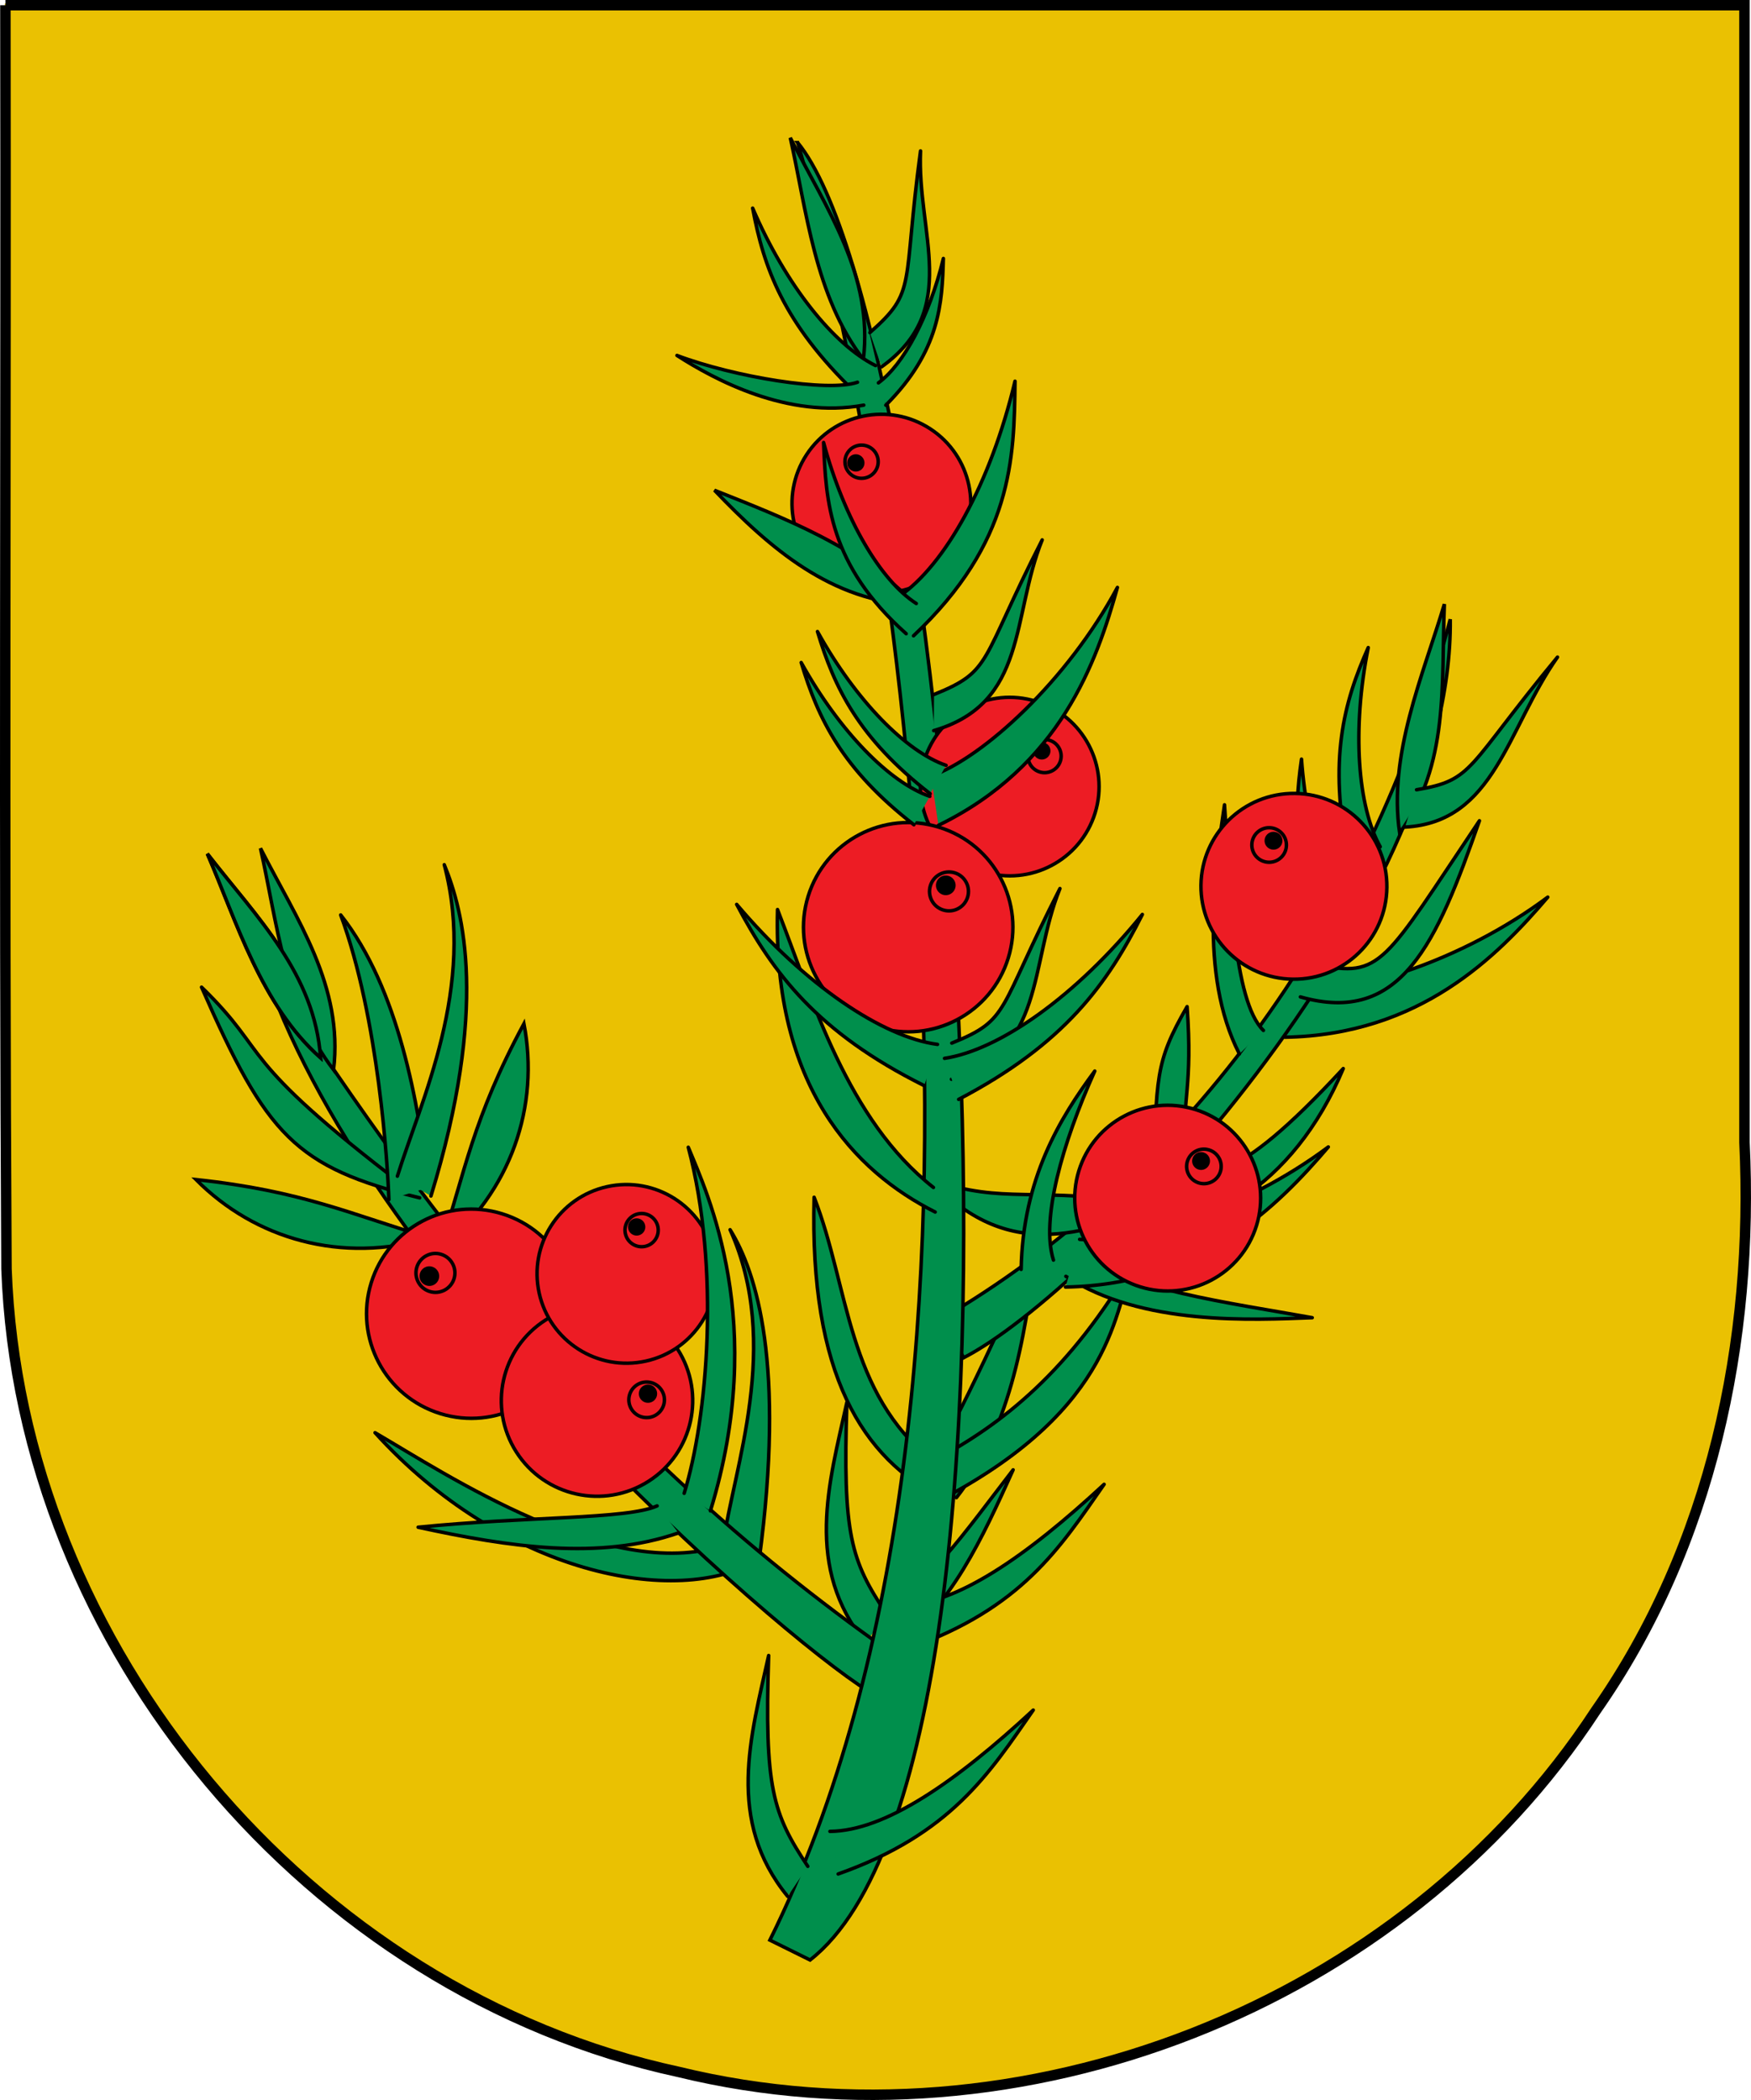 <?xml version="1.0" encoding="UTF-8" standalone="no"?>
<!-- Created with Inkscape (http://www.inkscape.org/) -->

<svg
   xmlns:dc="http://purl.org/dc/elements/1.1/"
   xmlns:cc="http://creativecommons.org/ns#"
   xmlns:rdf="http://www.w3.org/1999/02/22-rdf-syntax-ns#"
   xmlns:svg="http://www.w3.org/2000/svg"
   xmlns="http://www.w3.org/2000/svg"
   xmlns:xlink="http://www.w3.org/1999/xlink"
   xmlns:sodipodi="http://sodipodi.sourceforge.net/DTD/sodipodi-0.dtd"
   xmlns:inkscape="http://www.inkscape.org/namespaces/inkscape"
   width="502"
   height="602.006"
   id="svg3194"
   sodipodi:version="0.32"
   inkscape:version="0.91 r13725"
   version="1.0"
   sodipodi:docname="Coats_of_arms_of_Janer.svg"
   inkscape:output_extension="org.inkscape.output.svg.inkscape">
  <defs
     id="defs3196">
    <inkscape:perspective
       sodipodi:type="inkscape:persp3d"
       inkscape:vp_x="0 : 487.5 : 1"
       inkscape:vp_y="0 : 1000 : 0"
       inkscape:vp_z="549.99969 : 487.5 : 1"
       inkscape:persp3d-origin="274.99985 : 325 : 1"
       id="perspective13368" />
    <linearGradient
       id="linearGradient4476">
      <stop
         style="stop-color: rgb(64, 56, 0); stop-opacity: 1;"
         offset="0"
         id="stop4478" />
      <stop
         id="stop3321"
         offset="0.5"
         style="stop-color: rgb(200, 175, 0); stop-opacity: 1;" />
      <stop
         style="stop-color: rgb(64, 57, 0); stop-opacity: 1;"
         offset="1"
         id="stop4480" />
    </linearGradient>
    <linearGradient
       id="linearGradient8135">
      <stop
         style="stop-color: rgb(93, 7, 11); stop-opacity: 1;"
         offset="0"
         id="stop8137" />
      <stop
         id="stop8139"
         offset="0.5"
         style="stop-color: rgb(237, 28, 36); stop-opacity: 1;" />
      <stop
         style="stop-color: rgb(93, 7, 10); stop-opacity: 1;"
         offset="1"
         id="stop8141" />
    </linearGradient>
    <linearGradient
       inkscape:collect="always"
       xlink:href="#linearGradient8135"
       id="linearGradient11920"
       gradientUnits="userSpaceOnUse"
       gradientTransform="matrix(1.177,0,0,1.177,657.882,-545.552)"
       x1="-418.389"
       y1="700.106"
       x2="-136.183"
       y2="700.106" />
    <linearGradient
       inkscape:collect="always"
       xlink:href="#linearGradient4476"
       id="linearGradient2272"
       gradientUnits="userSpaceOnUse"
       gradientTransform="matrix(1.14,0,0,1.14,17.739,98.507)"
       x1="133.797"
       y1="343.12"
       x2="416.203"
       y2="343.12" />
    <linearGradient
       inkscape:collect="always"
       xlink:href="#linearGradient4476"
       id="linearGradient2520"
       gradientUnits="userSpaceOnUse"
       gradientTransform="matrix(1.14,0,0,1.14,17.739,98.507)"
       x1="133.797"
       y1="343.12"
       x2="416.203"
       y2="343.12" />
    <linearGradient
       id="linearGradient4767">
      <stop
         id="stop4769"
         offset="0"
         style="stop-color: rgb(93, 7, 11); stop-opacity: 1;" />
      <stop
         style="stop-color: rgb(237, 28, 36); stop-opacity: 1;"
         offset="0.5"
         id="stop4771" />
      <stop
         id="stop4773"
         offset="1"
         style="stop-color: rgb(93, 7, 10); stop-opacity: 1;" />
    </linearGradient>
    <clipPath
       id="id0">
      <path
         id="path19584"
         d="m 14186300,5152250 c 0,0 192520,531420 469520,807850 276950,276430 478730,433880 662120,497520 183380,63600 243430,71380 468350,106740 224910,35370 538010,235520 538010,235520 0,0 -93220,-443930 -285140,-653670 -191920,-209780 -342300,-390000 -783210,-603570 -440870,-213570 -539180,-210470 -748800,-250180 -209620,-39660 -320850,-140210 -320850,-140210 z"
         inkscape:connector-curvature="0" />
    </clipPath>
    <clipPath
       id="id1">
      <path
         id="path19587"
         d="m 14186300,5152250 c 0,0 192520,531420 469520,807850 276950,276430 478730,433880 662120,497520 183380,63600 243430,71380 468350,106740 224910,35370 538010,235520 538010,235520 0,0 -93220,-443930 -285140,-653670 -191920,-209780 -342300,-390000 -783210,-603570 -440870,-213570 -539180,-210470 -748800,-250180 -209620,-39660 -320850,-140210 -320850,-140210 z"
         inkscape:connector-curvature="0" />
    </clipPath>
    <clipPath
       id="id2">
      <path
         id="path19590"
         d="m 17905000,7712850 c 168520,651560 60740,1647200 -524010,2079400 -361860,267500 -703730,314770 -1004210,391560 -300430,76830 -496090,173470 -496090,173470 0,0 -54450,-75370 -20210,-332640 34250,-257270 476240,-795050 889620,-1200870 413430,-405860 836590,-748460 955830,-881240 119200,-132780 199070,-229680 199070,-229680 z"
         inkscape:connector-curvature="0" />
    </clipPath>
    <clipPath
       id="id3">
      <path
         id="path19593"
         d="m 17905000,7712850 c 168520,651560 60740,1647200 -524010,2079400 -361860,267500 -703730,314770 -1004210,391560 -300430,76830 -496090,173470 -496090,173470 0,0 -54450,-75370 -20210,-332640 34250,-257270 476240,-795050 889620,-1200870 413430,-405860 836590,-748460 955830,-881240 119200,-132780 199070,-229680 199070,-229680 z"
         inkscape:connector-curvature="0" />
    </clipPath>
    <clipPath
       id="id4">
      <path
         id="path19596"
         d="m 13581500,896020 c 0,0 -73750,109400 -60270,321510 13530,212190 -380,450120 -126300,653580 -125920,203430 -215530,317730 -431820,471310 -216340,153580 -349200,298600 -349200,298600 0,0 14650,-73730 -13140,-307410 -27780,-233680 38260,-565710 187390,-810950 149100,-245230 300480,-352700 451900,-460220 151460,-107550 341440,-166420 341440,-166420 z"
         inkscape:connector-curvature="0" />
    </clipPath>
    <clipPath
       id="id5">
      <path
         id="path19599"
         d="m 13581500,896020 c 0,0 -73750,109400 -60270,321510 13530,212190 -380,450120 -126300,653580 -125920,203430 -215530,317730 -431820,471310 -216340,153580 -349200,298600 -349200,298600 0,0 14650,-73730 -13140,-307410 -27780,-233680 38260,-565710 187390,-810950 149100,-245230 300480,-352700 451900,-460220 151460,-107550 341440,-166420 341440,-166420 z"
         inkscape:connector-curvature="0" />
    </clipPath>
    <clipPath
       id="id6">
      <path
         id="path19602"
         d="m 12245000,694180 c 0,0 18490,95830 136440,200200 118030,104420 235080,236690 275310,409000 40190,172360 52860,279010 19560,472210 -33340,193150 -27310,338440 -27310,338440 0,0 -30850,-46410 -167580,-154700 -136770,-108280 -275660,-316990 -325500,-523380 -49890,-206310 -26580,-341540 -3230,-476770 23350,-135230 92310,-265000 92310,-265000 z"
         inkscape:connector-curvature="0" />
    </clipPath>
    <clipPath
       id="id7">
      <path
         id="path19605"
         d="m 12245000,694180 c 0,0 18490,95830 136440,200200 118030,104420 235080,236690 275310,409000 40190,172360 52860,279010 19560,472210 -33340,193150 -27310,338440 -27310,338440 0,0 -30850,-46410 -167580,-154700 -136770,-108280 -275660,-316990 -325500,-523380 -49890,-206310 -26580,-341540 -3230,-476770 23350,-135230 92310,-265000 92310,-265000 z"
         inkscape:connector-curvature="0" />
    </clipPath>
    <clipPath
       id="id8">
      <path
         id="path19608"
         d="m 13855800,1063560 c 0,0 288930,172830 540040,456700 251060,283820 613480,605590 506340,1079640 -107220,474100 -248560,480420 -287420,739830 -38850,259420 12070,430490 12070,430490 0,0 -243830,-246700 -420750,-500320 -176890,-253610 -391120,-485220 -350920,-952360 40190,-467180 70780,-600480 64830,-830540 -5940,-230070 -64190,-423440 -64190,-423440 z"
         inkscape:connector-curvature="0" />
    </clipPath>
    <clipPath
       id="id9">
      <path
         id="path19611"
         d="m 13855800,1063560 c 0,0 288930,172830 540040,456700 251060,283820 613480,605590 506340,1079640 -107220,474100 -248560,480420 -287420,739830 -38850,259420 12070,430490 12070,430490 0,0 -243830,-246700 -420750,-500320 -176890,-253610 -391120,-485220 -350920,-952360 40190,-467180 70780,-600480 64830,-830540 -5940,-230070 -64190,-423440 -64190,-423440 z"
         inkscape:connector-curvature="0" />
    </clipPath>
    <clipPath
       id="id10">
      <path
         id="path19614"
         d="m 12394500,3395680 c 0,0 417350,548740 639930,626900 222550,78210 494030,165230 757410,83370 263340,-81860 483000,-123110 666350,-130630 183250,-7440 475150,101360 475150,101360 0,0 -310160,-511520 -653460,-641470 -835120,-316090 -1143820,116800 -1885380,-39530 z"
         inkscape:connector-curvature="0" />
    </clipPath>
    <clipPath
       id="id11">
      <path
         id="path19617"
         d="m 12394500,3395680 c 0,0 417350,548740 639930,626900 222550,78210 494030,165230 757410,83370 263340,-81860 483000,-123110 666350,-130630 183250,-7440 475150,101360 475150,101360 0,0 -310160,-511520 -653460,-641470 -835120,-316090 -1143820,116800 -1885380,-39530 z"
         inkscape:connector-curvature="0" />
    </clipPath>
    <clipPath
       id="id12">
      <path
         id="path19620"
         d="m 15415100,2266750 c 0,0 -342600,800500 -374350,1331370 -31750,530820 81030,1008310 343420,1421350 262350,413120 606460,504610 680210,777900 73710,273250 120450,547450 120450,547450 0,0 251370,-775930 265280,-1354870 13960,-578910 25590,-892810 -165030,-1432610 -190580,-539800 -375000,-717570 -543350,-901230 -168400,-183750 -326630,-389360 -326630,-389360 z"
         inkscape:connector-curvature="0" />
    </clipPath>
    <clipPath
       id="id13">
      <path
         id="path19623"
         d="m 15415100,2266750 c 0,0 -342600,800500 -374350,1331370 -31750,530820 81030,1008310 343420,1421350 262350,413120 606460,504610 680210,777900 73710,273250 120450,547450 120450,547450 0,0 251370,-775930 265280,-1354870 13960,-578910 25590,-892810 -165030,-1432610 -190580,-539800 -375000,-717570 -543350,-901230 -168400,-183750 -326630,-389360 -326630,-389360 z"
         inkscape:connector-curvature="0" />
    </clipPath>
    <clipPath
       id="id14">
      <path
         id="path19626"
         d="m 14778300,5948840 c 0,0 -34250,633780 84740,1029460 119020,395680 156970,625100 395850,838580 238780,213480 333680,278020 581690,423740 248000,145670 335880,71280 471320,218980 135440,147730 96500,116620 96500,116620 0,0 47860,-416300 -139450,-881640 -187300,-465290 -250720,-698190 -727900,-1064650 -477180,-366450 -762750,-681090 -762750,-681090 z"
         inkscape:connector-curvature="0" />
    </clipPath>
    <clipPath
       id="id15">
      <path
         id="path19629"
         d="m 14778300,5948840 c 0,0 -34250,633780 84740,1029460 119020,395680 156970,625100 395850,838580 238780,213480 333680,278020 581690,423740 248000,145670 335880,71280 471320,218980 135440,147730 96500,116620 96500,116620 0,0 47860,-416300 -139450,-881640 -187300,-465290 -250720,-698190 -727900,-1064650 -477180,-366450 -762750,-681090 -762750,-681090 z"
         inkscape:connector-curvature="0" />
    </clipPath>
    <clipPath
       id="id16">
      <path
         id="path19632"
         d="m 14817100,7359190 c 0,0 -174940,385370 -194540,749590 -19650,364180 -5040,572500 175760,864790 180840,292330 279880,421120 505910,662700 226000,241540 329820,410930 329820,410930 0,0 288360,-134800 265660,-604690 -22660,-469930 -127300,-694580 -390550,-1119090 -263170,-424420 -476880,-536920 -575880,-665750 -99030,-128780 -116180,-298480 -116180,-298480 z"
         inkscape:connector-curvature="0" />
    </clipPath>
    <clipPath
       id="id17">
      <path
         id="path19635"
         d="m 14817100,7359190 c 0,0 -174940,385370 -194540,749590 -19650,364180 -5040,572500 175760,864790 180840,292330 279880,421120 505910,662700 226000,241540 329820,410930 329820,410930 0,0 288360,-134800 265660,-604690 -22660,-469930 -127300,-694580 -390550,-1119090 -263170,-424420 -476880,-536920 -575880,-665750 -99030,-128780 -116180,-298480 -116180,-298480 z"
         inkscape:connector-curvature="0" />
    </clipPath>
    <clipPath
       id="id18">
      <path
         id="path19638"
         d="m 16890700,8377910 c 160430,564380 234350,1467590 -95370,1986500 -178350,280730 -553650,675810 -553650,675810 l -283070,195040 -954800,184690 c 0,0 602240,-1346190 960060,-1836230 282680,-387090 591770,-860280 926830,-1205810 z"
         inkscape:connector-curvature="0" />
    </clipPath>
    <clipPath
       id="id19">
      <path
         id="path19641"
         d="m 16890700,8377910 c 160430,564380 234350,1467590 -95370,1986500 -178350,280730 -553650,675810 -553650,675810 l -283070,195040 -954800,184690 c 0,0 602240,-1346190 960060,-1836230 282680,-387090 591770,-860280 926830,-1205810 z"
         inkscape:connector-curvature="0" />
    </clipPath>
    <clipPath
       id="id20">
      <path
         id="path19644"
         d="m 14636800,8617900 c 0,0 -251150,401650 -273550,760590 -22360,358980 -4570,637600 81120,893660 194540,581490 399080,861830 476060,1534070 l 553350,-964190 c 103340,-401220 -109640,-1177360 -326150,-1548880 -216430,-371530 -510830,-675250 -510830,-675250 z"
         inkscape:connector-curvature="0" />
    </clipPath>
    <clipPath
       id="id21">
      <path
         id="path19647"
         d="m 14636800,8617900 c 0,0 -251150,401650 -273550,760590 -22360,358980 -4570,637600 81120,893660 194540,581490 399080,861830 476060,1534070 l 553350,-964190 c 103340,-401220 -109640,-1177360 -326150,-1548880 -216430,-371530 -510830,-675250 -510830,-675250 z"
         inkscape:connector-curvature="0" />
    </clipPath>
    <clipPath
       id="id22">
      <path
         id="path19650"
         d="m 13618500,13165000 c 0,0 187310,-399500 54190,-673220 -133110,-273730 -330930,-428300 -323220,-1023960 7710,-597170 97880,-1003460 413860,-1568140 79570,447890 485670,767380 590440,1234080 73140,325720 940,714310 -50710,969430 -51610,255080 -105580,543750 -105580,543750 l -177360,279960 -258860,234840 -142760,3260 z"
         inkscape:connector-curvature="0" />
    </clipPath>
    <clipPath
       id="id23">
      <path
         id="path19653"
         d="m 13618500,13165000 c 0,0 187310,-399500 54190,-673220 -133110,-273730 -330930,-428300 -323220,-1023960 7710,-597170 97880,-1003460 413860,-1568140 79570,447890 485670,767380 590440,1234080 73140,325720 940,714310 -50710,969430 -51610,255080 -105580,543750 -105580,543750 l -177360,279960 -258860,234840 -142760,3260 z"
         inkscape:connector-curvature="0" />
    </clipPath>
    <clipPath
       id="id24">
      <path
         id="path19656"
         d="m 16911800,4552070 c 433590,643710 547530,1439870 87670,2095870 -258350,368390 -571400,526870 -634380,622650 -63020,95740 -112310,142490 -112310,142490 0,0 -183510,-492280 -133280,-841630 50190,-349400 179940,-715170 347340,-1114240 167450,-399030 266190,-553120 320940,-688520 54790,-135450 124020,-216620 124020,-216620 z"
         inkscape:connector-curvature="0" />
    </clipPath>
    <clipPath
       id="id25">
      <path
         id="path19659"
         d="m 16911800,4552070 c 433590,643710 547530,1439870 87670,2095870 -258350,368390 -571400,526870 -634380,622650 -63020,95740 -112310,142490 -112310,142490 0,0 -183510,-492280 -133280,-841630 50190,-349400 179940,-715170 347340,-1114240 167450,-399030 266190,-553120 320940,-688520 54790,-135450 124020,-216620 124020,-216620 z"
         inkscape:connector-curvature="0" />
    </clipPath>
    <clipPath
       id="id26">
      <path
         id="path19662"
         d="m 17887700,5978240 c 0,0 1290,925810 -266960,1361400 -268250,435560 -637350,685300 -906810,897320 -269370,212020 -469810,375180 -469810,375180 0,0 -25850,-529310 118290,-1001440 144190,-472120 347860,-666860 624340,-870200 276480,-203300 480980,-405990 602200,-497390 121180,-91360 298750,-264870 298750,-264870 z"
         inkscape:connector-curvature="0" />
    </clipPath>
    <clipPath
       id="id27">
      <path
         id="path19665"
         d="m 17887700,5978240 c 0,0 1290,925810 -266960,1361400 -268250,435560 -637350,685300 -906810,897320 -269370,212020 -469810,375180 -469810,375180 0,0 -25850,-529310 118290,-1001440 144190,-472120 347860,-666860 624340,-870200 276480,-203300 480980,-405990 602200,-497390 121180,-91360 298750,-264870 298750,-264870 z"
         inkscape:connector-curvature="0" />
    </clipPath>
    <clipPath
       id="id28">
      <path
         id="path19668"
         d="m 16131400,10733900 c 361900,-208970 1045730,77950 1449170,2190 129790,-24410 317830,-56330 317830,-56330 0,0 -90380,380890 -465810,673650 -375430,292810 -755080,497480 -1190520,502810 -435400,5320 -576180,-109150 -817290,-144000 -241110,-34890 -583500,223880 -583500,223880 35320,-125180 216210,-553640 314520,-638980 283410,-246050 650400,-375480 975600,-563220 z"
         inkscape:connector-curvature="0" />
    </clipPath>
    <clipPath
       id="id29">
      <path
         id="path19671"
         d="m 16131400,10733900 c 361900,-208970 1045730,77950 1449170,2190 129790,-24410 317830,-56330 317830,-56330 0,0 -90380,380890 -465810,673650 -375430,292810 -755080,497480 -1190520,502810 -435400,5320 -576180,-109150 -817290,-144000 -241110,-34890 -583500,223880 -583500,223880 35320,-125180 216210,-553640 314520,-638980 283410,-246050 650400,-375480 975600,-563220 z"
         inkscape:connector-curvature="0" />
    </clipPath>
    <clipPath
       id="id30">
      <path
         id="path19674"
         d="m 10942800,1832570 c 0,0 127000,36610 325380,-40910 198330,-77690 429710,-137120 662420,-79710 232620,57540 369140,107730 581820,266250 212720,158560 391710,240460 391710,240460 0,0 -74910,8600 -289490,106360 -214570,97840 -551710,136470 -831330,69740 -279620,-66740 -428460,-177770 -577340,-288680 -148970,-110950 -263170,-273510 -263170,-273510 z"
         inkscape:connector-curvature="0" />
    </clipPath>
    <clipPath
       id="id31">
      <path
         id="path19677"
         d="m 10942800,1832570 c 0,0 127000,36610 325380,-40910 198330,-77690 429710,-137120 662420,-79710 232620,57540 369140,107730 581820,266250 212720,158560 391710,240460 391710,240460 0,0 -74910,8600 -289490,106360 -214570,97840 -551710,136470 -831330,69740 -279620,-66740 -428460,-177770 -577340,-288680 -148970,-110950 -263170,-273510 -263170,-273510 z"
         inkscape:connector-curvature="0" />
    </clipPath>
    <clipPath
       id="id32">
      <path
         id="path19680"
         d="m 11216900,2958840 c 0,0 127080,-36270 253820,-207250 126650,-170900 290870,-343900 518620,-418540 227850,-74720 370180,-104630 634720,-83100 264680,21650 460000,-3910 460000,-3910 0,0 -58930,47010 -188600,243550 -129710,196640 -394600,408100 -666990,499760 -272510,91830 -457710,76700 -643030,61620 -185160,-15040 -368540,-92130 -368540,-92130 z"
         inkscape:connector-curvature="0" />
    </clipPath>
    <clipPath
       id="id33">
      <path
         id="path19683"
         d="m 11216900,2958840 c 0,0 127080,-36270 253820,-207250 126650,-170900 290870,-343900 518620,-418540 227850,-74720 370180,-104630 634720,-83100 264680,21650 460000,-3910 460000,-3910 0,0 -58930,47010 -188600,243550 -129710,196640 -394600,408100 -666990,499760 -272510,91830 -457710,76700 -643030,61620 -185160,-15040 -368540,-92130 -368540,-92130 z"
         inkscape:connector-curvature="0" />
    </clipPath>
    <clipPath
       id="id34">
      <path
         id="path19686"
         d="m 13692900,11728500 c 0,0 -430870,25650 -730960,298990 -300000,273250 -391540,354850 -512030,850780 -120620,495930 -40580,550970 -113510,726940 -73060,175970 -32910,412610 -32910,412610 l 189460,-193370 180540,-208540 c 0,0 635800,-652690 750820,-808030 206650,-279220 122600,-605800 227060,-909480 31750,-92300 41530,-169900 41530,-169900 z"
         inkscape:connector-curvature="0" />
    </clipPath>
    <clipPath
       id="id35">
      <path
         id="path19689"
         d="m 13692900,11728500 c 0,0 -430870,25650 -730960,298990 -300000,273250 -391540,354850 -512030,850780 -120620,495930 -40580,550970 -113510,726940 -73060,175970 -32910,412610 -32910,412610 l 189460,-193370 180540,-208540 c 0,0 635800,-652690 750820,-808030 206650,-279220 122600,-605800 227060,-909480 31750,-92300 41530,-169900 41530,-169900 z"
         inkscape:connector-curvature="0" />
    </clipPath>
    <clipPath
       id="id36">
      <path
         id="path19692"
         d="m 14450300,12388500 c 327610,-259250 1045990,-74640 1434090,-208150 124920,-42980 306240,-101850 306240,-101850 0,0 -33810,389970 -362550,734080 -328730,344150 -674480,601760 -1104540,670260 -430010,68450 -585950,-24370 -829610,-23850 -243610,520 -766450,15300 -766450,15300 16670,-128960 354970,-288210 439830,-386960 244430,-284550 588630,-465890 882990,-698830 z"
         inkscape:connector-curvature="0" />
    </clipPath>
    <clipPath
       id="id37">
      <path
         id="path19695"
         d="m 14450300,12388500 c 327610,-259250 1045990,-74640 1434090,-208150 124920,-42980 306240,-101850 306240,-101850 0,0 -33810,389970 -362550,734080 -328730,344150 -674480,601760 -1104540,670260 -430010,68450 -585950,-24370 -829610,-23850 -243610,520 -766450,15300 -766450,15300 16670,-128960 354970,-288210 439830,-386960 244430,-284550 588630,-465890 882990,-698830 z"
         inkscape:connector-curvature="0" />
    </clipPath>
    <clipPath
       id="id38">
      <path
         id="path19698"
         d="m 14684500,13624900 c 0,0 -243780,425750 -674920,593300 -431130,167630 -560790,219540 -1129170,91960 -568300,-127540 -584190,-236860 -801180,-251380 -216950,-14490 -247190,-44950 -247190,-44950 l 6030,-37170 c 490020,-326240 1016750,-518060 1606280,-623120 390030,-69530 681810,180900 1045300,227830 110460,14260 194850,43530 194850,43530 z"
         inkscape:connector-curvature="0" />
    </clipPath>
    <clipPath
       id="id39">
      <path
         id="path19701"
         d="m 14684500,13624900 c 0,0 -243780,425750 -674920,593300 -431130,167630 -560790,219540 -1129170,91960 -568300,-127540 -584190,-236860 -801180,-251380 -216950,-14490 -247190,-44950 -247190,-44950 l 6030,-37170 c 490020,-326240 1016750,-518060 1606280,-623120 390030,-69530 681810,180900 1045300,227830 110460,14260 194850,43530 194850,43530 z"
         inkscape:connector-curvature="0" />
    </clipPath>
    <linearGradient
       id="linearGradient4679">
      <stop
         id="stop4681"
         offset="0"
         style="stop-color: rgb(64, 56, 0); stop-opacity: 1;" />
      <stop
         style="stop-color: rgb(200, 175, 0); stop-opacity: 1;"
         offset="0.5"
         id="stop4683" />
      <stop
         id="stop4685"
         offset="1"
         style="stop-color: rgb(64, 57, 0); stop-opacity: 1;" />
    </linearGradient>
    <linearGradient
       y2="700.106"
       x2="-136.183"
       y1="700.106"
       x1="-418.389"
       gradientTransform="matrix(1.177,0,0,1.177,1357.74,-538.661)"
       gradientUnits="userSpaceOnUse"
       id="linearGradient7137"
       xlink:href="#linearGradient8135"
       inkscape:collect="always" />
    <linearGradient
       y2="343.12"
       x2="416.203"
       y1="343.12"
       x1="133.797"
       gradientTransform="translate(10.214,484.986)"
       gradientUnits="userSpaceOnUse"
       id="linearGradient8174"
       xlink:href="#linearGradient4476"
       inkscape:collect="always" />
    <linearGradient
       id="linearGradient5441">
      <stop
         style="stop-color: rgb(93, 7, 11); stop-opacity: 1;"
         offset="0"
         id="stop5443" />
      <stop
         id="stop5445"
         offset="0.5"
         style="stop-color: rgb(237, 28, 36); stop-opacity: 1;" />
      <stop
         style="stop-color: rgb(93, 7, 10); stop-opacity: 1;"
         offset="1"
         id="stop5447" />
    </linearGradient>
    <linearGradient
       inkscape:collect="always"
       xlink:href="#linearGradient8135"
       id="linearGradient11210"
       gradientUnits="userSpaceOnUse"
       x1="-418.389"
       y1="700.106"
       x2="-136.183"
       y2="700.106"
       gradientTransform="translate(-3798.78,56.822)" />
    <linearGradient
       id="linearGradient3001">
      <stop
         style="stop-color: rgb(199, 164, 1); stop-opacity: 1;"
         offset="0"
         id="stop3003" />
      <stop
         id="stop3005"
         offset="0.5"
         style="stop-color: rgb(254, 213, 27); stop-opacity: 1;" />
      <stop
         style="stop-color: rgb(199, 164, 1); stop-opacity: 1;"
         offset="1"
         id="stop3007" />
    </linearGradient>
    <linearGradient
       inkscape:collect="always"
       xlink:href="#linearGradient4476"
       id="linearGradient4200"
       gradientUnits="userSpaceOnUse"
       gradientTransform="translate(10.214,484.986)"
       x1="133.797"
       y1="343.12"
       x2="416.203"
       y2="343.12" />
    <linearGradient
       inkscape:collect="always"
       xlink:href="#linearGradient4476"
       id="linearGradient18503"
       gradientUnits="userSpaceOnUse"
       gradientTransform="matrix(0.161,0,0,0.161,2557.99,1341.5)"
       x1="133.797"
       y1="343.12"
       x2="416.203"
       y2="343.12" />
    <linearGradient
       inkscape:collect="always"
       xlink:href="#linearGradient4476"
       id="linearGradient18651"
       gradientUnits="userSpaceOnUse"
       gradientTransform="matrix(0.161,0,0,0.161,2557.99,1341.5)"
       x1="133.797"
       y1="343.12"
       x2="416.203"
       y2="343.12" />
    <linearGradient
       inkscape:collect="always"
       xlink:href="#linearGradient4476"
       id="linearGradient18653"
       gradientUnits="userSpaceOnUse"
       gradientTransform="matrix(0.161,0,0,0.161,2557.99,1341.5)"
       x1="133.797"
       y1="343.12"
       x2="416.203"
       y2="343.12" />
    <linearGradient
       inkscape:collect="always"
       xlink:href="#linearGradient4476"
       id="linearGradient18803"
       gradientUnits="userSpaceOnUse"
       gradientTransform="matrix(0.161,0,0,0.161,2557.99,1341.5)"
       x1="133.797"
       y1="343.12"
       x2="416.203"
       y2="343.12" />
    <linearGradient
       inkscape:collect="always"
       xlink:href="#linearGradient4476"
       id="linearGradient18931"
       gradientUnits="userSpaceOnUse"
       gradientTransform="matrix(0.161,0,0,0.161,2557.99,1341.5)"
       x1="133.797"
       y1="343.12"
       x2="416.203"
       y2="343.12" />
    <linearGradient
       inkscape:collect="always"
       xlink:href="#linearGradient4476"
       id="linearGradient18933"
       gradientUnits="userSpaceOnUse"
       gradientTransform="matrix(0.161,0,0,0.161,2557.99,1341.5)"
       x1="133.797"
       y1="343.12"
       x2="416.203"
       y2="343.12" />
    <linearGradient
       inkscape:collect="always"
       xlink:href="#linearGradient4476"
       id="linearGradient18935"
       gradientUnits="userSpaceOnUse"
       gradientTransform="matrix(0.161,0,0,0.161,2557.99,1341.5)"
       x1="133.797"
       y1="343.12"
       x2="416.203"
       y2="343.12" />
    <linearGradient
       inkscape:collect="always"
       xlink:href="#linearGradient8135"
       id="linearGradient19035"
       gradientUnits="userSpaceOnUse"
       gradientTransform="matrix(1.177,0,0,1.177,1362.5,-538.661)"
       x1="-418.389"
       y1="700.106"
       x2="-136.183"
       y2="700.106" />
    <linearGradient
       inkscape:collect="always"
       xlink:href="#linearGradient8135"
       id="linearGradient19738"
       gradientUnits="userSpaceOnUse"
       gradientTransform="matrix(1.177,0,0,1.177,1357.74,-538.661)"
       x1="-418.389"
       y1="700.106"
       x2="-136.183"
       y2="700.106" />
    <linearGradient
       inkscape:collect="always"
       xlink:href="#linearGradient8135"
       id="linearGradient25747"
       gradientUnits="userSpaceOnUse"
       gradientTransform="matrix(1.177,0,0,1.177,1357.74,-538.661)"
       x1="-418.389"
       y1="700.106"
       x2="-136.183"
       y2="700.106" />
    <linearGradient
       inkscape:collect="always"
       xlink:href="#linearGradient8135"
       id="linearGradient16003"
       gradientUnits="userSpaceOnUse"
       gradientTransform="matrix(1.177,0,0,1.177,698.501,-538.661)"
       x1="-418.389"
       y1="700.106"
       x2="-136.183"
       y2="700.106" />
    <linearGradient
       inkscape:collect="always"
       xlink:href="#linearGradient8135"
       id="linearGradient5466"
       gradientUnits="userSpaceOnUse"
       gradientTransform="matrix(1.177,0,0,1.177,1357.74,-538.661)"
       x1="-418.389"
       y1="700.106"
       x2="-136.183"
       y2="700.106" />
    <linearGradient
       id="linearGradient2979">
      <stop
         id="stop2981"
         offset="0"
         style="stop-color: rgb(93, 7, 11); stop-opacity: 1;" />
      <stop
         style="stop-color: rgb(237, 28, 36); stop-opacity: 1;"
         offset="0.5"
         id="stop2983" />
      <stop
         id="stop2985"
         offset="1"
         style="stop-color: rgb(93, 7, 10); stop-opacity: 1;" />
    </linearGradient>
    <path
       inkscape:connector-curvature="0"
       id="path4415"
       d="m 110.259,90.554 c 33.562,-9.156 51.614,-46.543 70.938,-81.133 98.143,54.428 217.899,32.3 359.012,32.3 143.657,0 242.31,12.208 363.843,-37.896 17.544,37.641 41.699,63.584 70.176,81.896 -161.455,92.069 -263.664,64.856 -434.018,64.856 -168.319,0 -274.598,19.329 -429.95,-60.023 z"
       style="fill:#eac102;fill-opacity:1;fill-rule:evenodd;stroke:#000000;stroke-width:0.085px;stroke-linecap:butt;stroke-linejoin:miter;stroke-miterlimit:4;stroke-dasharray:none;stroke-opacity:1" />
    <linearGradient
       id="linearGradient3535">
      <stop
         style="stop-color: rgb(108, 108, 83); stop-opacity: 1;"
         offset="0"
         id="stop3537" />
      <stop
         style="stop-color: rgb(80, 80, 62); stop-opacity: 1;"
         offset="1"
         id="stop3539" />
    </linearGradient>
    <linearGradient
       id="linearGradient3581">
      <stop
         style="stop-color: rgb(168, 123, 33); stop-opacity: 1;"
         offset="0"
         id="stop3583" />
      <stop
         style="stop-color: rgb(40, 29, 7); stop-opacity: 1;"
         offset="1"
         id="stop3585" />
    </linearGradient>
    <path
       inkscape:connector-curvature="0"
       id="path4415-3"
       d="m 110.259,90.554 c 33.562,-9.156 51.614,-46.543 70.938,-81.133 98.143,54.428 217.899,32.3 359.012,32.3 143.657,0 242.31,12.208 363.843,-37.896 17.544,37.641 41.699,63.584 70.176,81.896 -161.455,92.069 -263.664,64.856 -434.018,64.856 -168.319,0 -274.598,19.329 -429.95,-60.023 z"
       style="fill:#eac102;fill-opacity:1;fill-rule:evenodd;stroke:#000000;stroke-width:0.085px;stroke-linecap:butt;stroke-linejoin:miter;stroke-miterlimit:4;stroke-dasharray:none;stroke-opacity:1" />
    <path
       inkscape:connector-curvature="0"
       id="path4415-6"
       d="m 110.259,90.554 c 33.562,-9.156 51.614,-46.543 70.938,-81.133 98.143,54.428 217.899,32.3 359.012,32.3 143.657,0 242.31,12.208 363.843,-37.896 17.544,37.641 41.699,63.584 70.176,81.896 -161.455,92.069 -263.664,64.856 -434.018,64.856 -168.319,0 -274.598,19.329 -429.95,-60.023 z"
       style="fill:#eac102;fill-opacity:1;fill-rule:evenodd;stroke:#000000;stroke-width:0.085px;stroke-linecap:butt;stroke-linejoin:miter;stroke-miterlimit:4;stroke-dasharray:none;stroke-opacity:1" />
    <path
       inkscape:connector-curvature="0"
       id="path4415-1"
       d="m 110.259,90.554 c 33.562,-9.156 51.614,-46.543 70.938,-81.133 98.143,54.428 217.899,32.3 359.012,32.3 143.657,0 242.31,12.208 363.843,-37.896 17.544,37.641 41.699,63.584 70.176,81.896 -161.455,92.069 -263.664,64.856 -434.018,64.856 -168.319,0 -274.598,19.329 -429.95,-60.023 z"
       style="fill:#eac102;fill-opacity:1;fill-rule:evenodd;stroke:#000000;stroke-width:0.085px;stroke-linecap:butt;stroke-linejoin:miter;stroke-miterlimit:4;stroke-dasharray:none;stroke-opacity:1" />
    <path
       inkscape:connector-curvature="0"
       id="path4415-17"
       d="m 110.259,90.554 c 33.562,-9.156 51.614,-46.543 70.938,-81.133 98.143,54.428 217.899,32.3 359.012,32.3 143.657,0 242.31,12.208 363.843,-37.896 17.544,37.641 41.699,63.584 70.176,81.896 -161.455,92.069 -263.664,64.856 -434.018,64.856 -168.319,0 -274.598,19.329 -429.95,-60.023 z"
       style="fill:#eac102;fill-opacity:1;fill-rule:evenodd;stroke:#000000;stroke-width:0.085px;stroke-linecap:butt;stroke-linejoin:miter;stroke-miterlimit:4;stroke-dasharray:none;stroke-opacity:1" />
  </defs>
  <sodipodi:namedview
     id="base"
     pagecolor="#ffffff"
     bordercolor="#666666"
     borderopacity="1.0"
     gridtolerance="10000"
     guidetolerance="10"
     objecttolerance="10"
     inkscape:pageopacity="0.0"
     inkscape:pageshadow="2"
     inkscape:zoom="0.87750608"
     inkscape:cx="396.4835"
     inkscape:cy="374.98622"
     inkscape:document-units="px"
     inkscape:current-layer="layer1"
     inkscape:window-width="1680"
     inkscape:window-height="1027"
     inkscape:window-x="-8"
     inkscape:window-y="-8"
     height="975px"
     width="550px"
     showgrid="false"
     inkscape:window-maximized="1"
     fit-margin-top="0"
     fit-margin-left="0"
     fit-margin-right="0"
     fit-margin-bottom="0"
     showguides="false" />
  <g
     inkscape:label="Escudo"
     inkscape:groupmode="layer"
     id="layer1"
     transform="translate(906.77,-332.104)"
     style="display:inline">
    <g
       id="g4615-4"
       style="display:inline;stroke:#aa8800;stroke-width:0.909;stroke-opacity:1"
       transform="matrix(0.939,0.098,-0.098,0.939,-1366.379,577.227)">
      <g
         transform="matrix(1.481,0,0,1.481,-863.035,-10.111)"
         id="g4437-1" />
    </g>
    <g
       style="stroke:#aa8800;stroke-width:4.429;stroke-miterlimit:4;stroke-dasharray:none;stroke-opacity:1"
       transform="matrix(0.208,0,0,0.208,-2214.28,-35.699)"
       id="g31764-8">
      <g
         inkscape:label="Ornamentos"
         id="layer1-8-08"
         style="display:inline;stroke:#aa8800;stroke-width:4.429;stroke-miterlimit:4;stroke-dasharray:none;stroke-opacity:1"
         transform="translate(0,-465)" />
      <g
         id="layer2-7-5"
         inkscape:label="Timbre"
         style="display:inline;stroke:#aa8800;stroke-width:4.429;stroke-miterlimit:4;stroke-dasharray:none;stroke-opacity:1"
         transform="translate(0,-465)" />
      <g
         id="layer3-7-8"
         inkscape:label="Escudo"
         style="display:inline;stroke:#aa8800;stroke-width:4.429;stroke-miterlimit:4;stroke-dasharray:none;stroke-opacity:1"
         transform="translate(0,-465)" />
      <g
         id="layer4-83-1"
         inkscape:label="Piezas"
         style="display:inline;stroke:#aa8800;stroke-width:4.429;stroke-miterlimit:4;stroke-dasharray:none;stroke-opacity:1"
         transform="translate(0,-465)" />
      <g
         id="layer6-3-1"
         inkscape:label="Borde 3px"
         style="display:inline;stroke:#aa8800;stroke-width:4.429;stroke-miterlimit:4;stroke-dasharray:none;stroke-opacity:1"
         transform="translate(0,-465)" />
    </g>
    <g
       id="g1981-5"
       transform="matrix(0.813,0,0,0.813,-1140.832,729.82)" />
    <g
       id="g234292-4"
       transform="matrix(1.207,0,0,1.207,-1644.455,-197.536)" />
    <path
       style="display:inline;overflow:visible;visibility:visible;fill:#eac102;fill-opacity:1;fill-rule:evenodd;stroke:none;stroke-width:1;marker:none;enable-background:accumulate"
       id="path11282-3"
       sodipodi:nodetypes="ccccccc"
       d="m -405.821,333.107 c -0.205,120.949 0.412,241.922 -0.313,362.862 -3.854,108.54 -86.946,207.654 -193.068,230.576 -98.176,23.91 -208.105,-19.063 -263.519,-103.8 -33.187,-47.391 -45.414,-106.03 -42.678,-163.119 10e-5,-108.842 0,-217.677 0,-326.519 166.521,0 333.057,0 499.578,0 z"
       inkscape:connector-curvature="0" />
    <path
       id="path4560-6"
       d="m -905.218,333.607 c 0.204,120.745 -0.411,241.503 0.312,362.239 3.847,108.356 86.787,207.326 192.7,230.21 97.983,23.87 207.672,-19.027 262.977,-103.621 33.122,-47.311 45.32,-105.86 42.589,-162.852 0,-108.658 0,-217.317 0,-325.975 -166.193,0 -332.386,0 -498.578,0 z"
       style="display:inline;overflow:visible;visibility:visible;fill:none;stroke:none;stroke-width:1;marker:none"
       inkscape:connector-curvature="0" />
    <g
       id="g6099"
       transform="translate(-900,0)">
      <path
         inkscape:connector-curvature="0"
         style="display:inline;overflow:visible;visibility:visible;fill:none;stroke:#000000;stroke-width:3;stroke-linecap:butt;stroke-linejoin:miter;stroke-miterlimit:4;stroke-dasharray:none;stroke-dashoffset:0;stroke-opacity:1;marker:none"
         d="m -5.219,333.604 c 0.204,120.745 -0.411,241.503 0.312,362.239 3.847,108.357 86.787,207.326 192.7,230.21 97.983,23.87 207.672,-19.027 262.977,-103.621 33.122,-47.311 45.32,-105.86 42.589,-162.852 0,-108.658 0,-217.317 0,-325.975 -166.193,0 -332.385,0 -498.578,0 z"
         id="path4511-2" />
    </g>
    <g
       id="g5088"
       transform="translate(312.188,33.889)">
      <g
         id="g5090">
        <g
           id="g5092">
          <g
             id="g5094" />
        </g>
      </g>
    </g>
    <g
       id="g5108"
       transform="translate(239.356,33.889)">
      <g
         id="g5110">
        <g
           id="g5112">
          <g
             id="g5114" />
        </g>
      </g>
    </g>
    <g
       style="fill:#008f4c"
       transform="translate(202.932,50.455)"
       id="g5157">
      <g
         style="fill:#008f4c"
         id="g5159">
        <g
           style="fill:#008f4c"
           id="g5161">
          <g
             style="fill:#008f4c"
             id="g5163" />
        </g>
      </g>
    </g>
    <g
       style="fill:#008f4c"
       id="g5167"
       transform="translate(421.678,50.33)">
      <g
         style="fill:#008f4c"
         id="g5169">
        <g
           style="fill:#008f4c"
           id="g5171">
          <g
             style="fill:#008f4c"
             id="g5173" />
        </g>
      </g>
    </g>
    <g
       style="fill:#008f4c"
       id="g5187"
       transform="translate(348.596,50.455)">
      <g
         style="fill:#008f4c"
         id="g5189">
        <g
           style="fill:#008f4c"
           id="g5191">
          <g
             style="fill:#008f4c"
             id="g5193" />
        </g>
      </g>
    </g>
    <g
       style="fill:#008f4c"
       id="g5207"
       transform="translate(275.764,50.455)">
      <g
         style="fill:#008f4c"
         id="g5209">
        <g
           style="fill:#008f4c"
           id="g5211">
          <g
             style="fill:#008f4c"
             id="g5213" />
        </g>
      </g>
    </g>
    <g
       id="g5052"
       transform="translate(202.94,10.707)">
      <g
         id="g5047">
        <g
           id="g5043">
          <g
             id="g5040" />
        </g>
      </g>
    </g>
    <g
       transform="translate(421.436,10.582)"
       id="g5058">
      <g
         id="g5060">
        <g
           id="g5062">
          <g
             id="g5064" />
        </g>
      </g>
    </g>
    <g
       transform="translate(348.604,10.707)"
       id="g5078">
      <g
         id="g5080">
        <g
           id="g5082">
          <g
             id="g5084" />
        </g>
      </g>
    </g>
    <g
       transform="translate(275.772,10.707)"
       id="g5098">
      <g
         id="g5100">
        <g
           id="g5102">
          <g
             id="g5104" />
        </g>
      </g>
    </g>
    <g
       style="fill:#008f4c"
       transform="translate(312.184,-5.865)"
       id="g5197">
      <g
         style="fill:#008f4c"
         id="g5199">
        <g
           style="fill:#008f4c"
           id="g5201">
          <g
             style="fill:#008f4c"
             id="g5203" />
        </g>
      </g>
    </g>
    <g
       style="fill:#008f4c"
       transform="translate(239.352,-5.865)"
       id="g5217">
      <g
         style="fill:#008f4c"
         id="g5219">
        <g
           style="fill:#008f4c"
           id="g5221">
          <g
             style="fill:#008f4c"
             id="g5223" />
        </g>
      </g>
    </g>
    <g
       transform="translate(-1170.034,267.312)"
       style="display:inline"
       id="g5714-9" />
    <g
       id="g4950"
       transform="matrix(2.455,0.76,-0.759,2.452,-493.876,-907.887)">
      <path
         inkscape:transform-center-y="3.7217971"
         inkscape:transform-center-x="-3.0231116"
         sodipodi:nodetypes="ccc"
         inkscape:connector-curvature="0"
         id="path4831"
         d="m 160.278,571.714 c 6.053,-1.258 16.528,-8.527 23.452,-18.071 -3.433,7.965 -9.063,18.916 -23.387,23.628"
         style="fill:#008f4c;fill-rule:evenodd;stroke:#000000;stroke-width:0.389px;stroke-linecap:round;stroke-linejoin:round;stroke-opacity:1" />
      <g
         id="g4860">
        <path
           style="fill:#008f4c;fill-rule:evenodd;stroke:#000000;stroke-width:0.389px;stroke-linecap:butt;stroke-linejoin:miter;stroke-opacity:1"
           d="M 114.875,608.186 Z"
           id="path4619"
           inkscape:connector-curvature="0" />
        <path
           style="fill:#008f4c;fill-rule:evenodd;stroke:#000000;stroke-width:0.389px;stroke-linecap:round;stroke-linejoin:round;stroke-opacity:1"
           d="m 135.958,636.391 c 1.614,-3.314 3.229,-16.053 4.843,-28.205 1.9,10.257 3.067,20.304 -0.285,29.06"
           id="path4621"
           inkscape:connector-curvature="0"
           sodipodi:nodetypes="ccc" />
        <path
           style="fill:#008f4c;fill-rule:evenodd;stroke:#000000;stroke-width:0.389px;stroke-linecap:round;stroke-linejoin:round;stroke-opacity:1"
           d="m 135.103,653.485 c 4.995,-4.7 7.579,-13.188 10.541,-21.082 -1.034,8.345 -2.094,16.673 -6.838,22.792"
           id="path4623"
           inkscape:connector-curvature="0"
           sodipodi:nodetypes="ccc" />
        <path
           style="fill:#008f4c;fill-rule:evenodd;stroke:#000000;stroke-width:0.389px;stroke-linecap:round;stroke-linejoin:round;stroke-opacity:1"
           d="m 138.154,650.602 c 5.888,-1.884 11.776,-9.442 17.664,-19.658 -2.613,8.262 -4.703,15.954 -15.385,23.931"
           id="path4625"
           inkscape:connector-curvature="0"
           sodipodi:nodetypes="ccc" />
        <path
           style="fill:#008f4c;fill-rule:evenodd;stroke:#000000;stroke-width:0.389px;stroke-linecap:round;stroke-linejoin:round;stroke-opacity:1"
           d="m 136.827,651.894 c -5.48,-4.468 -7.207,-6.895 -11.125,-21.2 0.762,9.221 0.857,19.03 9.971,25.071"
           id="path4627"
           inkscape:connector-curvature="0"
           sodipodi:nodetypes="ccc" />
        <path
           style="fill:#008f4c;fill-rule:evenodd;stroke:#000000;stroke-width:0.389px;stroke-linecap:round;stroke-linejoin:round;stroke-opacity:1"
           d="m 139.092,637.816 c -9.879,-1.653 -18.312,-8.847 -23.647,-27.92 6.706,8.429 9.934,19.839 21.367,24.216"
           id="path4617"
           inkscape:connector-curvature="0"
           sodipodi:nodetypes="ccc" />
        <g
           id="g4702"
           transform="matrix(0.582,-0.813,0.813,0.582,-335.471,210.83)"
           style="fill:#008f4c">
          <path
             style="fill:#008f4c;fill-rule:evenodd;stroke:#000000;stroke-width:0.389px;stroke-linecap:round;stroke-linejoin:round;stroke-opacity:1"
             d="m -91.391,627.559 c -10.692,-1.186 -23.749,-16.103 -25.577,-37.192 3.505,8.433 10.64,29.112 23.298,33.488"
             id="path4704"
             inkscape:connector-curvature="0"
             sodipodi:nodetypes="ccc" />
          <path
             sodipodi:nodetypes="ccc"
             inkscape:connector-curvature="0"
             id="path4706"
             d="m -93.67,623.856 c 6.187,-6.184 18.813,-13.867 21.981,-27.6 -0.526,5.626 -4.206,15.733 -19.702,31.304"
             style="fill:#008f4c;fill-rule:evenodd;stroke:#000000;stroke-width:0.389px;stroke-linecap:round;stroke-linejoin:round;stroke-opacity:1" />
        </g>
        <path
           style="color:#000000;font-style:normal;font-variant:normal;font-weight:normal;font-stretch:normal;font-size:medium;line-height:normal;font-family:sans-serif;text-indent:0;text-align:start;text-decoration:none;text-decoration-line:none;text-decoration-style:solid;text-decoration-color:#000000;letter-spacing:normal;word-spacing:normal;text-transform:none;direction:ltr;block-progression:tb;writing-mode:lr-tb;baseline-shift:baseline;text-anchor:start;white-space:normal;clip-rule:nonzero;display:inline;overflow:visible;visibility:visible;opacity:1;isolation:auto;mix-blend-mode:normal;color-interpolation:sRGB;color-interpolation-filters:linearRGB;solid-color:#000000;solid-opacity:1;fill:#008f4c;fill-opacity:1;fill-rule:evenodd;stroke:#000000;stroke-width:0.389;stroke-linecap:butt;stroke-linejoin:miter;stroke-miterlimit:4;stroke-dasharray:none;stroke-dashoffset:0;stroke-opacity:1;color-rendering:auto;image-rendering:auto;shape-rendering:auto;text-rendering:auto;enable-background:accumulate"
           d="m 48.842,603.057 c 20.882,29.828 76.605,54.518 88.651,57.737 l 1.227,-4.846 C 99.363,643.271 73.166,623.132 48.842,603.057 Z"
           id="path4633"
           inkscape:connector-curvature="0"
           sodipodi:nodetypes="cccc" />
        <path
           sodipodi:nodetypes="ccc"
           inkscape:connector-curvature="0"
           id="path4629"
           d="m 136.813,634.112 c 6.187,-6.184 11.647,-14.187 14.815,-27.92 -0.526,5.626 2.961,16.052 -12.536,31.624"
           style="fill:#008f4c;fill-rule:evenodd;stroke:#000000;stroke-width:0.389px;stroke-linecap:round;stroke-linejoin:round;stroke-opacity:1" />
        <path
           style="color:#000000;font-style:normal;font-variant:normal;font-weight:normal;font-stretch:normal;font-size:medium;line-height:normal;font-family:sans-serif;text-indent:0;text-align:start;text-decoration:none;text-decoration-line:none;text-decoration-style:solid;text-decoration-color:#000000;letter-spacing:normal;word-spacing:normal;text-transform:none;direction:ltr;block-progression:tb;writing-mode:lr-tb;baseline-shift:baseline;text-anchor:start;white-space:normal;clip-rule:nonzero;display:inline;overflow:visible;visibility:visible;opacity:1;isolation:auto;mix-blend-mode:normal;color-interpolation:sRGB;color-interpolation-filters:linearRGB;solid-color:#000000;solid-opacity:1;fill:#008f4c;fill-opacity:1;fill-rule:evenodd;stroke:#000000;stroke-width:0.389;stroke-linecap:butt;stroke-linejoin:miter;stroke-miterlimit:4;stroke-dasharray:none;stroke-dashoffset:0;stroke-opacity:1;color-rendering:auto;image-rendering:auto;shape-rendering:auto;text-rendering:auto;enable-background:accumulate"
           d="m 164.172,527.221 c 1.62,36.178 -10.672,69.118 -31.176,91.47 l 3.686,3.381 c 11.599,-11.413 37.489,-63.731 27.49,-94.851 z"
           id="path4635"
           inkscape:connector-curvature="0"
           sodipodi:nodetypes="cccc" />
        <path
           sodipodi:nodetypes="ccc"
           inkscape:connector-curvature="0"
           id="path4787"
           d="m 127.337,604.187 c 11.408,6.661 18.892,-0.085 25.47,-5.042 -15.204,2.523 -16.411,5.161 -25.47,5.042 z"
           style="fill:#008f4c;fill-rule:evenodd;stroke:#000000;stroke-width:0.389px;stroke-linecap:butt;stroke-linejoin:miter;stroke-opacity:1" />
        <path
           style="color:#000000;font-style:normal;font-variant:normal;font-weight:normal;font-stretch:normal;font-size:medium;line-height:normal;font-family:sans-serif;text-indent:0;text-align:start;text-decoration:none;text-decoration-line:none;text-decoration-style:solid;text-decoration-color:#000000;letter-spacing:normal;word-spacing:normal;text-transform:none;direction:ltr;block-progression:tb;writing-mode:lr-tb;baseline-shift:baseline;text-anchor:start;white-space:normal;clip-rule:nonzero;display:inline;overflow:visible;visibility:visible;opacity:1;isolation:auto;mix-blend-mode:normal;color-interpolation:sRGB;color-interpolation-filters:linearRGB;solid-color:#000000;solid-opacity:1;fill:#008f4c;fill-opacity:1;fill-rule:evenodd;stroke:#000000;stroke-width:0.389;stroke-linecap:butt;stroke-linejoin:miter;stroke-miterlimit:4;stroke-dasharray:none;stroke-dashoffset:0;stroke-opacity:1;color-rendering:auto;image-rendering:auto;shape-rendering:auto;text-rendering:auto;enable-background:accumulate"
           d="m 78.907,497.921 c 18.987,28.737 67.422,123.685 56.328,192.69 l 4.936,0.793 C 161.453,660.807 101.271,512.706 78.907,497.921 Z"
           id="path4631"
           inkscape:connector-curvature="0"
           sodipodi:nodetypes="cccc" />
        <path
           sodipodi:nodetypes="ccc"
           inkscape:connector-curvature="0"
           id="path4770"
           d="m 73.432,622.988 c -14.28,0.831 -18.35,-1.569 -30.195,-15.272 9.829,4.993 5.475,6.206 28.244,14.55"
           style="fill:#008f4c;fill-rule:evenodd;stroke:#000000;stroke-width:0.389px;stroke-linecap:round;stroke-linejoin:round;stroke-opacity:1" />
        <path
           sodipodi:nodetypes="ccc"
           inkscape:connector-curvature="0"
           id="path4768"
           d="m 70.209,624.197 c -1.202,-3.485 -7.074,-19.048 -14.525,-28.782 8.596,5.909 14.531,17.601 18.353,26.163"
           style="fill:#008f4c;fill-rule:evenodd;stroke:#000000;stroke-width:0.389px;stroke-linecap:round;stroke-linejoin:round;stroke-opacity:1" />
        <path
           style="fill:#008f4c;fill-rule:evenodd;stroke:#000000;stroke-width:0.389px;stroke-linecap:round;stroke-linejoin:round;stroke-opacity:1"
           d="m 70.341,621.411 c 0.002,-8.748 2.193,-22.826 -5.278,-34.776 3.606,4.35 9.456,13.816 9.509,35.784"
           id="path4772"
           inkscape:connector-curvature="0"
           sodipodi:nodetypes="ccc" />
        <path
           sodipodi:nodetypes="ccc"
           inkscape:connector-curvature="0"
           id="path4823"
           d="m 164.214,553.803 c -3.74,-3.577 -6.877,-11.501 -7.849,-20.855 -0.808,6.737 -0.532,13.289 4.739,22.939"
           style="fill:#008f4c;fill-rule:evenodd;stroke:#000000;stroke-width:0.389px;stroke-linecap:round;stroke-linejoin:round;stroke-opacity:1" />
        <path
           style="fill:#008f4c;fill-rule:evenodd;stroke:#000000;stroke-width:0.389px;stroke-linecap:butt;stroke-linejoin:miter;stroke-opacity:1"
           d="m 77.286,627.856 c 5.722,-8.593 5.907,-18.636 1.511,-26.894 -2.321,11.785 -1.392,17.836 -1.511,26.894 z"
           id="path4785"
           inkscape:connector-curvature="0"
           sodipodi:nodetypes="ccc" />
        <path
           sodipodi:nodetypes="ccc"
           inkscape:connector-curvature="0"
           id="path4783"
           d="m 75.884,626.916 c -8.593,5.722 -18.636,5.907 -26.894,1.511 11.785,-2.321 17.836,-1.392 26.894,-1.511 z"
           style="fill:#008f4c;fill-rule:evenodd;stroke:#000000;stroke-width:0.389px;stroke-linecap:butt;stroke-linejoin:miter;stroke-opacity:1" />
        <g
           id="g4736"
           transform="translate(283.35,-4.891)">
          <g
             transform="matrix(0,-0.899,0.899,0,-711.386,472.346)"
             id="g4649">
            <circle
               style="opacity:1;fill:#ed1c24;fill-opacity:1;fill-rule:nonzero;stroke:#000000;stroke-width:0.433;stroke-linecap:round;stroke-linejoin:round;stroke-miterlimit:4;stroke-dasharray:none;stroke-dashoffset:0;stroke-opacity:1"
               id="path4643"
               cx="-184.861"
               cy="568.17"
               r="12.994" />
            <circle
               r="2.417"
               cy="562.428"
               cx="-181.336"
               id="circle4645"
               style="opacity:1;fill:#ed1c24;fill-opacity:1;fill-rule:nonzero;stroke:#000000;stroke-width:0.433;stroke-linecap:round;stroke-linejoin:round;stroke-miterlimit:4;stroke-dasharray:none;stroke-dashoffset:0;stroke-opacity:1" />
            <circle
               style="opacity:1;fill:#000000;fill-opacity:1;fill-rule:nonzero;stroke:#000000;stroke-width:0.433;stroke-linecap:round;stroke-linejoin:round;stroke-miterlimit:4;stroke-dasharray:none;stroke-dashoffset:0;stroke-opacity:1"
               id="circle4647"
               cx="-181.94"
               cy="561.824"
               r="1.007" />
          </g>
          <g
             transform="matrix(0.627,0.531,-0.531,0.627,233.275,385.577)"
             id="g4662">
            <circle
               style="opacity:1;fill:#ed1c24;fill-opacity:1;fill-rule:nonzero;stroke:#000000;stroke-width:0.474;stroke-linecap:round;stroke-linejoin:round;stroke-miterlimit:4;stroke-dasharray:none;stroke-dashoffset:0;stroke-opacity:1"
               id="circle4664"
               cx="-184.861"
               cy="568.17"
               r="12.994" />
            <circle
               r="2.417"
               cy="562.428"
               cx="-181.336"
               id="circle4666"
               style="opacity:1;fill:#ed1c24;fill-opacity:1;fill-rule:nonzero;stroke:#000000;stroke-width:0.474;stroke-linecap:round;stroke-linejoin:round;stroke-miterlimit:4;stroke-dasharray:none;stroke-dashoffset:0;stroke-opacity:1" />
            <circle
               style="opacity:1;fill:#000000;fill-opacity:1;fill-rule:nonzero;stroke:#000000;stroke-width:0.474;stroke-linecap:round;stroke-linejoin:round;stroke-miterlimit:4;stroke-dasharray:none;stroke-dashoffset:0;stroke-opacity:1"
               id="circle4668"
               cx="-181.94"
               cy="561.824"
               r="1.007" />
          </g>
          <g
             transform="matrix(0.667,-0.38,0.38,0.667,-277.976,179.943)"
             id="g4678">
            <circle
               style="opacity:1;fill:#ed1c24;fill-opacity:1;fill-rule:nonzero;stroke:#000000;stroke-width:0.507;stroke-linecap:round;stroke-linejoin:round;stroke-miterlimit:4;stroke-dasharray:none;stroke-dashoffset:0;stroke-opacity:1"
               id="circle4680"
               cx="-184.861"
               cy="568.17"
               r="12.994" />
            <circle
               r="2.417"
               cy="562.428"
               cx="-181.336"
               id="circle4682"
               style="opacity:1;fill:#ed1c24;fill-opacity:1;fill-rule:nonzero;stroke:#000000;stroke-width:0.507;stroke-linecap:round;stroke-linejoin:round;stroke-miterlimit:4;stroke-dasharray:none;stroke-dashoffset:0;stroke-opacity:1" />
            <circle
               style="opacity:1;fill:#000000;fill-opacity:1;fill-rule:nonzero;stroke:#000000;stroke-width:0.507;stroke-linecap:round;stroke-linejoin:round;stroke-miterlimit:4;stroke-dasharray:none;stroke-dashoffset:0;stroke-opacity:1"
               id="circle4684"
               cx="-181.94"
               cy="561.824"
               r="1.007" />
          </g>
        </g>
        <path
           sodipodi:nodetypes="ccc"
           inkscape:connector-curvature="0"
           id="path4694"
           d="m 138.05,677.027 c 5.888,-1.884 11.776,-9.442 17.664,-19.658 -2.613,8.262 -4.703,15.954 -15.385,23.931"
           style="fill:#008f4c;fill-rule:evenodd;stroke:#000000;stroke-width:0.389px;stroke-linecap:round;stroke-linejoin:round;stroke-opacity:1" />
        <path
           sodipodi:nodetypes="ccc"
           inkscape:connector-curvature="0"
           id="path4696"
           d="m 136.841,681.487 c -5.48,-4.468 -7.207,-6.895 -11.125,-21.2 0.762,9.221 0.857,19.03 9.971,25.071"
           style="fill:#008f4c;fill-rule:evenodd;stroke:#000000;stroke-width:0.389px;stroke-linecap:round;stroke-linejoin:round;stroke-opacity:1" />
        <path
           sodipodi:nodetypes="ccc"
           inkscape:connector-curvature="0"
           id="path4708"
           d="m 108.894,648.011 c -2.766,2.437 -13.479,5.384 -24.765,10.169 10.393,-0.893 20.389,-2.438 27.939,-7.996"
           style="fill:#008f4c;fill-rule:evenodd;stroke:#000000;stroke-width:0.389px;stroke-linecap:round;stroke-linejoin:round;stroke-opacity:1" />
        <g
           id="g4750"
           transform="translate(231.779,11.645)">
          <g
             id="g4654"
             transform="matrix(0.767,0,0,0.767,32.756,112.189)">
            <circle
               r="12.994"
               cy="568.17"
               cx="-184.861"
               id="circle4656"
               style="opacity:1;fill:#ed1c24;fill-opacity:1;fill-rule:nonzero;stroke:#000000;stroke-width:0.507;stroke-linecap:round;stroke-linejoin:round;stroke-miterlimit:4;stroke-dasharray:none;stroke-dashoffset:0;stroke-opacity:1" />
            <circle
               style="opacity:1;fill:#ed1c24;fill-opacity:1;fill-rule:nonzero;stroke:#000000;stroke-width:0.507;stroke-linecap:round;stroke-linejoin:round;stroke-miterlimit:4;stroke-dasharray:none;stroke-dashoffset:0;stroke-opacity:1"
               id="circle4658"
               cx="-181.336"
               cy="562.428"
               r="2.417" />
            <circle
               r="1.007"
               cy="561.824"
               cx="-181.94"
               id="circle4660"
               style="opacity:1;fill:#000000;fill-opacity:1;fill-rule:nonzero;stroke:#000000;stroke-width:0.507;stroke-linecap:round;stroke-linejoin:round;stroke-miterlimit:4;stroke-dasharray:none;stroke-dashoffset:0;stroke-opacity:1" />
          </g>
          <g
             id="g4710"
             transform="matrix(0.899,0,0,0.899,50.973,55.545)">
            <circle
               r="12.994"
               cy="568.17"
               cx="-184.861"
               id="circle4712"
               style="opacity:1;fill:#ed1c24;fill-opacity:1;fill-rule:nonzero;stroke:#000000;stroke-width:0.433;stroke-linecap:round;stroke-linejoin:round;stroke-miterlimit:4;stroke-dasharray:none;stroke-dashoffset:0;stroke-opacity:1" />
            <circle
               style="opacity:1;fill:#ed1c24;fill-opacity:1;fill-rule:nonzero;stroke:#000000;stroke-width:0.433;stroke-linecap:round;stroke-linejoin:round;stroke-miterlimit:4;stroke-dasharray:none;stroke-dashoffset:0;stroke-opacity:1"
               id="circle4714"
               cx="-181.336"
               cy="562.428"
               r="2.417" />
            <circle
               r="1.007"
               cy="561.824"
               cx="-181.94"
               id="circle4716"
               style="opacity:1;fill:#000000;fill-opacity:1;fill-rule:nonzero;stroke:#000000;stroke-width:0.433;stroke-linecap:round;stroke-linejoin:round;stroke-miterlimit:4;stroke-dasharray:none;stroke-dashoffset:0;stroke-opacity:1" />
          </g>
          <g
             transform="matrix(0.211,-0.738,0.738,0.211,-512.347,265.712)"
             id="g4718">
            <circle
               style="opacity:1;fill:#ed1c24;fill-opacity:1;fill-rule:nonzero;stroke:#000000;stroke-width:0.507;stroke-linecap:round;stroke-linejoin:round;stroke-miterlimit:4;stroke-dasharray:none;stroke-dashoffset:0;stroke-opacity:1"
               id="circle4720"
               cx="-184.861"
               cy="568.17"
               r="12.994" />
            <circle
               r="2.417"
               cy="562.428"
               cx="-181.336"
               id="circle4722"
               style="opacity:1;fill:#ed1c24;fill-opacity:1;fill-rule:nonzero;stroke:#000000;stroke-width:0.507;stroke-linecap:round;stroke-linejoin:round;stroke-miterlimit:4;stroke-dasharray:none;stroke-dashoffset:0;stroke-opacity:1" />
            <circle
               style="opacity:1;fill:#000000;fill-opacity:1;fill-rule:nonzero;stroke:#000000;stroke-width:0.507;stroke-linecap:round;stroke-linejoin:round;stroke-miterlimit:4;stroke-dasharray:none;stroke-dashoffset:0;stroke-opacity:1"
               id="circle4724"
               cx="-181.94"
               cy="561.824"
               r="1.007" />
          </g>
        </g>
        <path
           style="fill:#008f4c;fill-rule:evenodd;stroke:#000000;stroke-width:0.389px;stroke-linecap:butt;stroke-linejoin:miter;stroke-opacity:1"
           d="m 81.505,537.758 c 8.263,0.663 17.5,1.22 25.21,5.602 -9.105,2.406 -17.357,-1.228 -25.21,-5.602 z"
           id="path4807"
           inkscape:connector-curvature="0"
           sodipodi:nodetypes="ccc" />
        <path
           style="fill:#008f4c;fill-rule:evenodd;stroke:#000000;stroke-width:0.389px;stroke-linecap:round;stroke-linejoin:round;stroke-opacity:1"
           d="m 111.362,645.775 c 0.002,-8.748 -3.505,-25.105 -10.976,-37.056 3.606,4.35 14.299,16.095 14.352,38.063"
           id="path4766"
           inkscape:connector-curvature="0"
           sodipodi:nodetypes="ccc" />
        <path
           style="fill:#008f4c;fill-rule:evenodd;stroke:#000000;stroke-width:0.389px;stroke-linecap:butt;stroke-linejoin:miter;stroke-opacity:1"
           d="m 77.957,497.646 c 4.124,7.191 7.847,16.12 15.1,21.225 -1.707,-9.262 -8.779,-14.736 -15.1,-21.225 z"
           id="path4779"
           inkscape:connector-curvature="0"
           sodipodi:nodetypes="ccc" />
        <path
           sodipodi:nodetypes="ccc"
           inkscape:connector-curvature="0"
           id="path4781"
           d="m 39.453,593.293 c 5.395,6.294 10.721,14.37 18.799,18.03 -3.407,-8.78 -11.377,-12.836 -18.799,-18.03 z"
           style="fill:none;fill-rule:evenodd;stroke:#000000;stroke-width:0.389px;stroke-linecap:butt;stroke-linejoin:miter;stroke-opacity:1" />
        <path
           sodipodi:nodetypes="ccc"
           inkscape:connector-curvature="0"
           id="path4789"
           d="m 128.835,607.474 c -9.879,-1.653 -21.446,-7.993 -26.78,-27.065 6.706,8.429 14.35,20.124 25.783,24.501"
           style="fill:#008f4c;fill-rule:evenodd;stroke:#000000;stroke-width:0.389px;stroke-linecap:round;stroke-linejoin:round;stroke-opacity:1" />
        <path
           sodipodi:nodetypes="ccc"
           inkscape:connector-curvature="0"
           id="path4791"
           d="m 123.552,589.512 c -6.094,1.042 -16.085,-1.954 -26.019,-8.305 6.127,6.128 12.81,10.993 25.966,13.148"
           style="fill:#008f4c;fill-rule:evenodd;stroke:#000000;stroke-width:0.389px;stroke-linecap:round;stroke-linejoin:round;stroke-opacity:1" />
        <path
           sodipodi:nodetypes="ccc"
           inkscape:connector-curvature="0"
           id="path4793"
           d="m 125.034,588.902 c 5.48,-4.468 3.788,-4.901 6.425,-20.061 -0.762,9.221 3.844,17.891 -5.271,23.931"
           style="fill:#008f4c;fill-rule:evenodd;stroke:#000000;stroke-width:0.389px;stroke-linecap:round;stroke-linejoin:round;stroke-opacity:1" />
        <path
           style="fill:#008f4c;fill-rule:evenodd;stroke:#000000;stroke-width:0.389px;stroke-linecap:round;stroke-linejoin:round;stroke-opacity:1"
           d="m 124.761,590.77 c 5.563,-2.696 11.949,-10.944 16.336,-21.888 -1.421,8.548 -4.027,16.393 -13.477,25.797"
           id="path4795"
           inkscape:connector-curvature="0"
           sodipodi:nodetypes="ccc"
           inkscape:transform-center-x="-2.5673285"
           inkscape:transform-center-y="4.5556571" />
        <path
           sodipodi:nodetypes="ccc"
           inkscape:connector-curvature="0"
           id="path4805"
           d="m 44.933,590.95 c 4.124,7.191 7.847,16.12 15.1,21.225 -1.707,-9.262 -8.779,-14.736 -15.1,-21.225 z"
           style="fill:#008f4c;fill-rule:evenodd;stroke:#000000;stroke-width:0.389px;stroke-linecap:butt;stroke-linejoin:miter;stroke-opacity:1" />
        <path
           style="fill:#008f4c;fill-rule:evenodd;stroke:#000000;stroke-width:0.389px;stroke-linecap:butt;stroke-linejoin:miter;stroke-opacity:1"
           d="m 39.453,593.293 c 5.395,6.294 10.721,14.37 18.799,18.03 -3.407,-8.78 -11.377,-12.836 -18.799,-18.03 z"
           id="path4797"
           inkscape:connector-curvature="0"
           sodipodi:nodetypes="ccc" />
        <path
           style="fill:#008f4c;fill-rule:evenodd;stroke:#000000;stroke-width:0.389px;stroke-linecap:round;stroke-linejoin:round;stroke-opacity:1"
           d="m 94.554,519.138 c -5.109,-0.829 -12.183,-5.581 -18.283,-12.739 3.151,6.009 7.09,11.252 16.901,16.218"
           id="path4799"
           inkscape:connector-curvature="0"
           sodipodi:nodetypes="ccc" />
        <path
           style="fill:#008f4c;fill-rule:evenodd;stroke:#000000;stroke-width:0.389px;stroke-linecap:round;stroke-linejoin:round;stroke-opacity:1"
           d="m 92.868,515.808 c 3.687,-6.034 1.947,-5.88 -0.595,-21.056 2.341,8.951 9.563,15.602 2.968,24.325"
           id="path4801"
           inkscape:connector-curvature="0"
           sodipodi:nodetypes="ccc" />
        <path
           inkscape:transform-center-y="2.3786671"
           inkscape:transform-center-x="-4.4793686"
           sodipodi:nodetypes="ccc"
           inkscape:connector-curvature="0"
           id="path4803"
           d="m 104.675,543 c 3.85,-4.837 6.04,-15.035 5.262,-26.801 2.49,8.305 5.044,17.278 -2.417,30.513"
           style="fill:#008f4c;fill-rule:evenodd;stroke:#000000;stroke-width:0.389px;stroke-linecap:round;stroke-linejoin:round;stroke-opacity:1" />
        <path
           style="fill:#008f4c;fill-rule:evenodd;stroke:#000000;stroke-width:0.389px;stroke-linecap:round;stroke-linejoin:round;stroke-opacity:1"
           d="m 114.552,563.305 c -4.689,-0.152 -11.676,-3.861 -18.121,-10.029 3.646,5.43 7.893,10.015 17.361,13.583"
           id="path4809"
           inkscape:connector-curvature="0"
           sodipodi:nodetypes="ccc" />
        <path
           style="fill:#008f4c;fill-rule:evenodd;stroke:#000000;stroke-width:0.389px;stroke-linecap:round;stroke-linejoin:round;stroke-opacity:1"
           d="m 111.644,552.293 c 5.48,-4.468 3.788,-4.901 6.425,-20.061 -0.762,9.221 3.844,17.891 -5.271,23.931"
           id="path4811"
           inkscape:connector-curvature="0"
           sodipodi:nodetypes="ccc" />
        <path
           inkscape:transform-center-y="3.7217971"
           inkscape:transform-center-x="-3.0231116"
           sodipodi:nodetypes="ccc"
           inkscape:connector-curvature="0"
           id="path4813"
           d="m 114.021,561.098 c 4.956,-3.695 11.384,-14.707 13.633,-26.281 0.25,8.67 -0.232,20.974 -11.229,31.292"
           style="fill:#008f4c;fill-rule:evenodd;stroke:#000000;stroke-width:0.389px;stroke-linecap:round;stroke-linejoin:round;stroke-opacity:1" />
        <path
           sodipodi:nodetypes="ccc"
           inkscape:connector-curvature="0"
           id="path4815"
           d="m 115.264,559.459 c -4.689,-0.152 -11.676,-3.861 -18.121,-10.029 3.646,5.43 7.893,10.015 17.361,13.583"
           style="fill:#008f4c;fill-rule:evenodd;stroke:#000000;stroke-width:0.389px;stroke-linecap:round;stroke-linejoin:round;stroke-opacity:1" />
        <path
           style="fill:#008f4c;fill-rule:evenodd;stroke:#000000;stroke-width:0.389px;stroke-linecap:round;stroke-linejoin:round;stroke-opacity:1"
           d="m 95.436,520.889 c 2.063,-2.783 3.237,-8.649 2.82,-15.418 1.335,4.778 2.703,9.94 -1.296,17.554"
           id="path4817"
           inkscape:connector-curvature="0"
           sodipodi:nodetypes="ccc"
           inkscape:transform-center-x="-2.4008399"
           inkscape:transform-center-y="1.3684054" />
        <path
           inkscape:transform-center-y="2.4008468"
           inkscape:transform-center-x="-1.3684098"
           sodipodi:nodetypes="ccc"
           inkscape:connector-curvature="0"
           id="path4819"
           d="m 93.184,521.511 c -2.783,2.063 -13.35,3.522 -20.119,3.105 4.778,1.335 13.928,3.131 21.542,-0.868"
           style="fill:#008f4c;fill-rule:evenodd;stroke:#000000;stroke-width:0.389px;stroke-linecap:round;stroke-linejoin:round;stroke-opacity:1" />
        <path
           sodipodi:nodetypes="ccc"
           inkscape:connector-curvature="0"
           id="path4821"
           d="m 163.046,525.794 c 0.077,8.289 -1.046,17.898 2.781,25.899 3.044,-8.912 -0.445,-17.147 -2.781,-25.899 z"
           style="fill:#008f4c;fill-rule:evenodd;stroke:#000000;stroke-width:0.389px;stroke-linecap:butt;stroke-linejoin:miter;stroke-opacity:1" />
        <path
           sodipodi:nodetypes="ccc"
           inkscape:connector-curvature="0"
           id="path4825"
           d="m 166.204,546.523 c 5.858,-2.948 4.511,-3.914 10.645,-18.807 -3.006,9.316 -1.249,19.707 -10.638,23.169"
           style="fill:#008f4c;fill-rule:evenodd;stroke:#000000;stroke-width:0.389px;stroke-linecap:round;stroke-linejoin:round;stroke-opacity:1" />
        <path
           sodipodi:nodetypes="ccc"
           inkscape:connector-curvature="0"
           id="path4827"
           d="m 157.824,577.257 c -4.187,-2.117 -8.351,-14.472 -11.59,-22.785 1.013,6.461 2.727,18.857 9.804,26.088"
           style="fill:#008f4c;fill-rule:evenodd;stroke:#000000;stroke-width:0.389;stroke-linecap:round;stroke-linejoin:round;stroke-miterlimit:4;stroke-dasharray:none;stroke-opacity:1" />
        <path
           sodipodi:nodetypes="ccc"
           inkscape:connector-curvature="0"
           id="path4829"
           d="m 161.247,568.463 c 7.488,-0.629 7.178,-2.33 12.68,-20.712 -0.509,14.555 -1.605,24.44 -13.268,24.708"
           style="fill:#008f4c;fill-rule:evenodd;stroke:#000000;stroke-width:0.389px;stroke-linecap:round;stroke-linejoin:round;stroke-opacity:1" />
        <path
           style="fill:#008f4c;fill-rule:evenodd;stroke:#000000;stroke-width:0.389px;stroke-linecap:round;stroke-linejoin:round;stroke-opacity:1"
           d="m 165.13,563.797 c -4.187,-2.117 -8.955,-8.429 -12.195,-16.741 1.013,6.461 2.928,12.411 10.005,19.642"
           id="path4833"
           inkscape:connector-curvature="0"
           sodipodi:nodetypes="ccc" />
        <path
           style="fill:#008f4c;fill-rule:evenodd;stroke:#000000;stroke-width:0.389px;stroke-linecap:round;stroke-linejoin:round;stroke-opacity:1"
           d="m 146.945,606.876 c 3.848,2.684 16.701,0.5 25.556,-0.584 -6.17,2.168 -17.899,6.531 -27.62,3.723"
           id="path4845"
           inkscape:connector-curvature="0"
           sodipodi:nodetypes="ccc" />
        <path
           style="fill:#008f4c;fill-rule:evenodd;stroke:#000000;stroke-width:0.389px;stroke-linecap:round;stroke-linejoin:round;stroke-opacity:1"
           d="m 151.206,596.55 c 5.422,-2.006 8.396,-1.138 16.384,-17.863 -1.381,14.41 -9.815,23.024 -18.111,23.853"
           id="path4847"
           inkscape:connector-curvature="0"
           sodipodi:nodetypes="ccc" />
        <path
           inkscape:transform-center-y="3.7217971"
           inkscape:transform-center-x="-3.0231116"
           sodipodi:nodetypes="ccc"
           inkscape:connector-curvature="0"
           id="path4849"
           d="m 145.13,605.616 c 6.053,-1.258 16.528,-8.527 23.452,-18.071 -3.433,7.965 -9.063,18.916 -23.387,23.628"
           style="fill:#008f4c;fill-rule:evenodd;stroke:#000000;stroke-width:0.389px;stroke-linecap:round;stroke-linejoin:round;stroke-opacity:1" />
        <path
           sodipodi:nodetypes="ccc"
           inkscape:connector-curvature="0"
           id="path4851"
           d="m 153.243,591.964 c -1.769,-4.535 -1.099,-6.414 -4.338,-14.726 -1.606,7.066 -0.9,8.583 2.148,19.642"
           style="fill:#008f4c;fill-rule:evenodd;stroke:#000000;stroke-width:0.389px;stroke-linecap:round;stroke-linejoin:round;stroke-opacity:1" />
        <g
           id="g4726"
           transform="translate(232.17,23.951)">
          <g
             id="g4670"
             transform="matrix(0.798,0,0,0.798,68.504,120.961)">
            <circle
               r="12.994"
               cy="568.17"
               cx="-184.861"
               id="circle4672"
               style="opacity:1;fill:#ed1c24;fill-opacity:1;fill-rule:nonzero;stroke:#000000;stroke-width:0.488;stroke-linecap:round;stroke-linejoin:round;stroke-miterlimit:4;stroke-dasharray:none;stroke-dashoffset:0;stroke-opacity:1" />
            <circle
               style="opacity:1;fill:#ed1c24;fill-opacity:1;fill-rule:nonzero;stroke:#000000;stroke-width:0.488;stroke-linecap:round;stroke-linejoin:round;stroke-miterlimit:4;stroke-dasharray:none;stroke-dashoffset:0;stroke-opacity:1"
               id="circle4674"
               cx="-181.336"
               cy="562.428"
               r="2.417" />
            <circle
               r="1.007"
               cy="561.824"
               cx="-181.94"
               id="circle4676"
               style="opacity:1;fill:#000000;fill-opacity:1;fill-rule:nonzero;stroke:#000000;stroke-width:0.488;stroke-linecap:round;stroke-linejoin:round;stroke-miterlimit:4;stroke-dasharray:none;stroke-dashoffset:0;stroke-opacity:1" />
          </g>
          <g
             transform="matrix(-0.765,0.228,0.228,0.765,-346.81,144.421)"
             id="g4686">
            <circle
               style="opacity:1;fill:#ed1c24;fill-opacity:1;fill-rule:nonzero;stroke:#000000;stroke-width:0.488;stroke-linecap:round;stroke-linejoin:round;stroke-miterlimit:4;stroke-dasharray:none;stroke-dashoffset:0;stroke-opacity:1"
               id="circle4688"
               cx="-184.861"
               cy="568.17"
               r="12.994" />
            <circle
               r="2.417"
               cy="562.428"
               cx="-181.336"
               id="circle4690"
               style="opacity:1;fill:#ed1c24;fill-opacity:1;fill-rule:nonzero;stroke:#000000;stroke-width:0.488;stroke-linecap:round;stroke-linejoin:round;stroke-miterlimit:4;stroke-dasharray:none;stroke-dashoffset:0;stroke-opacity:1" />
            <circle
               style="opacity:1;fill:#000000;fill-opacity:1;fill-rule:nonzero;stroke:#000000;stroke-width:0.488;stroke-linecap:round;stroke-linejoin:round;stroke-miterlimit:4;stroke-dasharray:none;stroke-dashoffset:0;stroke-opacity:1"
               id="circle4692"
               cx="-181.94"
               cy="561.824"
               r="1.007" />
          </g>
        </g>
        <path
           sodipodi:nodetypes="ccc"
           inkscape:connector-curvature="0"
           id="path4853"
           d="m 143.024,608.692 c -2.684,-3.848 -2.917,-12.672 -1.833,-21.527 -2.168,6.17 -4.113,13.87 -1.305,23.59"
           style="fill:#008f4c;fill-rule:evenodd;stroke:#000000;stroke-width:0.389px;stroke-linecap:round;stroke-linejoin:round;stroke-opacity:1" />
        <path
           style="fill:#008f4c;fill-rule:evenodd;stroke:#000000;stroke-width:0.389px;stroke-linecap:round;stroke-linejoin:round;stroke-opacity:1"
           d="m 106.748,543.176 c -4.514,-1.248 -10.408,-6.536 -15.189,-14.117 2.188,6.222 4.635,12.882 15.109,17.674"
           id="path4855"
           inkscape:connector-curvature="0"
           sodipodi:nodetypes="ccc"
           inkscape:transform-center-x="1.7335473"
           inkscape:transform-center-y="3.5420187" />
      </g>
    </g>
  </g>
</svg>
